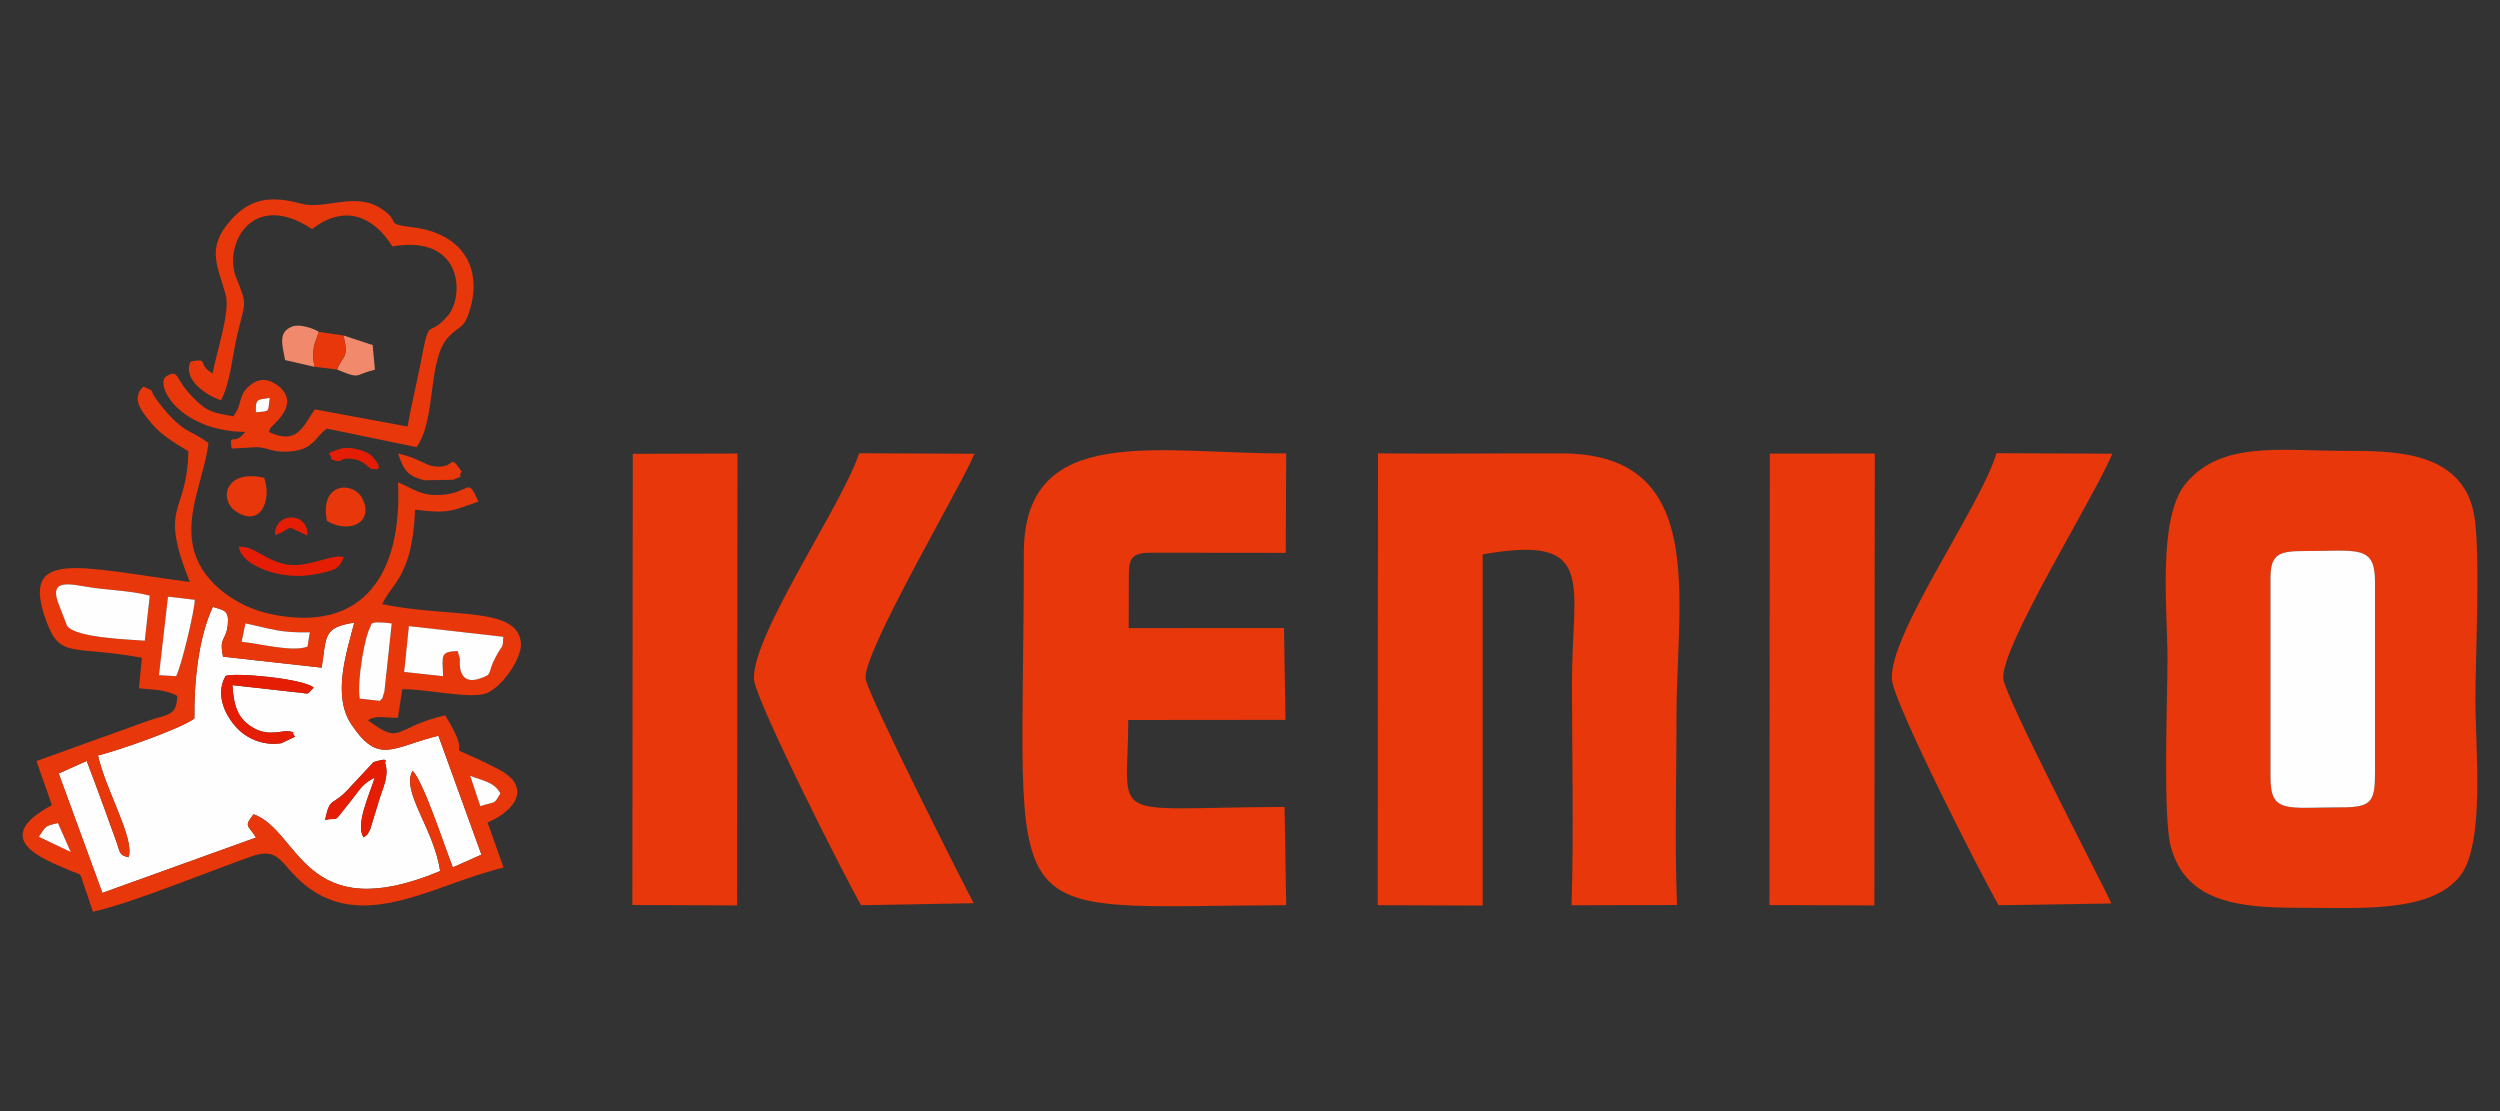 <?xml version="1.0" encoding="UTF-8"?> <svg xmlns="http://www.w3.org/2000/svg" xmlns:xlink="http://www.w3.org/1999/xlink" xmlns:xodm="http://www.corel.com/coreldraw/odm/2003" xml:space="preserve" width="360px" height="160px" version="1.1" style="shape-rendering:geometricPrecision; text-rendering:geometricPrecision; image-rendering:optimizeQuality; fill-rule:evenodd; clip-rule:evenodd" viewBox="0 0 360 160"><rect x="0" y="0" width="360" height="160" fill="#333333" stroke="none"/> <defs> <style type="text/css"> .fil2 {fill:#E51D04} .fil0 {fill:#E7370B} .fil3 {fill:#F18A6C} .fil1 {fill:#FEFEFE} </style> </defs> <g id="圖層_x0020_1">  <g id="_1899169663328"> <path class="fil0" d="M326.95 83.17c0,-3.45 1.35,-3.82 4.89,-3.82 7.62,0 10.16,-0.94 10.16,4.41l0 27.59c0,4.18 -0.58,4.91 -4.88,4.91 -7.84,0 -10.17,0.95 -10.17,-4.32l0 -28.77zm-14.35 38.75c2.16,8.06 9.9,8.82 18.65,8.8 8.16,-0.02 18.74,0.85 23,-4.58 3.62,-4.62 2.21,-18.18 2.21,-25.36 0,-6.18 0.77,-21.64 -0.21,-26.77 -1.73,-9.03 -11.39,-9.1 -18.54,-9.09 -9.23,0.01 -17.86,-1.48 -22.96,4.71 -4.11,5 -2.63,18.16 -2.63,25.28 0,5.64 -0.69,22.67 0.48,27.01z"></path> <path class="fil0" d="M213.51 79.83c16.57,-2.94 12.85,4.07 12.85,18.61 0.01,10.55 0.28,21.46 -0.06,31.92l15.19 -0.04c-0.35,-8.88 -0.07,-18.25 -0.07,-27.19 -0.01,-16.98 4.62,-37.74 -16.43,-37.84 -8.86,-0.04 -17.74,0.1 -26.56,-0.01l-0.04 65.07 15.12 0.05 0 -50.57z"></path> <path class="fil0" d="M162.55 83.76c0,-2.98 -0.03,-4.17 3.13,-4.17l19.47 0.02 0.06 -14.32c-18.44,0.09 -37.78,-4.64 -37.78,14.36 0.01,55.51 -5.29,50.83 37.78,50.7l-0.23 -14.15c-26.16,0.08 -22.54,2.57 -22.51,-12.52l22.64 -0.02 -0.21 -13.22 -22.37 0.01 0.02 -6.69z"></path> <path class="fil1" d="M52.37 120.58c-1.28,-1.77 0.94,-6.39 1.6,-8.62 -1.84,0.94 -2.18,1.78 -3.21,3.06 -3.22,3.99 -1.66,2.55 -3.95,3.05 0.8,-3.66 0.91,-1.6 3.81,-4.93l3.17 -3.39c2.7,-0.84 1.35,0.11 1.73,0.28 0.46,1.87 -0.31,3.15 -0.96,5.29l-1.24 4.06c-0.53,1.13 -0.46,0.75 -0.95,1.2zm-19.89 -23.23c1.1,-0.55 11.19,0.34 12.7,1.67 -1.3,1.19 -0.2,0.85 -2.77,0.64l-8.94 -1c0.19,2.96 0.7,4.85 3.09,6.2 2.21,1.25 4.19,0.24 5.12,0.46 1.91,0.45 -0.23,-0.38 0.82,0.75l-1.98 0.95c-2.21,0.35 -4.47,-0.39 -6.04,-1.84 -1.78,-1.65 -3.65,-4.95 -2,-7.83zm-0.36 -2.79c-0.61,-2.92 0.43,-2.17 0.68,-4.59 0.21,-2.12 -0.54,-2.07 -2.15,-2.58 -2.08,4.37 -2.73,10.94 -2.66,16.07 -1.91,1.45 -10.94,4.61 -13.88,5.33 1.06,4.88 5.4,12.21 4.38,14.65 -1.45,-0.31 -1.16,-0.77 -1.9,-2.73 -0.5,-1.33 -0.92,-2.54 -1.41,-3.89 -0.96,-2.59 -1.77,-4.87 -2.69,-7.25l-4.04 1.81 6.29 17.2 22.13 -7.97c-1.17,-1.91 -1.79,-1.5 -0.35,-3.35 6.67,2.37 7.18,16.39 26.86,8.18 -0.85,-6.06 -5.69,-11.52 -3.96,-14.44 1.62,1.66 4.69,11.2 5.79,13.91l4.12 -1.84 -6.2 -17.13c-6.72,1.67 -8.6,4.24 -12.54,-1.64 -2.77,-4.15 -0.68,-10.34 0.43,-14.65 -4.51,0.72 -3.98,1.85 -4.7,6.49l-14.2 -1.58z"></path> <path class="fil0" d="M5.6 120.5c1.09,-1.7 0.94,-1.5 2.74,-1.99l1.85 4.18 -4.59 -2.19zm62.11 -8.78c2.08,0.8 3.41,0.89 4.35,2.53 -1.03,1.7 -0.54,1.09 -2.9,1.83l-1.45 -4.36zm-3.91 -14.35l-5.6 -0.61 0.68 -6.6 13.6 1.54c-0.1,1.83 -0.04,0.94 -1.08,2.87 -1.35,2.51 -0.29,2.45 -2.26,3.13 -3.45,1.19 -2.91,-2.78 -2.91,-2.79l-0.21 -0.77c-0.02,-0.08 -0.06,-0.27 -0.15,-0.39 -2.46,0.11 -2.18,0.53 -2.07,3.62zm-9.08 3.56l-2.93 -0.33c-0.41,-2.77 0.85,-9.28 1.47,-10.15 0.33,-0.47 -0.49,-1.13 3.15,-0.68l-1.05 9.79c-0.6,1.92 -0.09,0.57 -0.64,1.37zm-19.38 -11.16c3.7,0.77 4.96,1.39 9.27,1.28l-0.32 2.06c-2.2,0.83 -6.78,-0.42 -9.5,-0.69l0.55 -2.65zm-3.22 4.79l14.2 1.58c0.72,-4.64 0.19,-5.77 4.7,-6.49 -1.11,4.31 -3.2,10.5 -0.43,14.65 3.94,5.88 5.82,3.31 12.54,1.64l6.2 17.13 -4.12 1.84c-1.1,-2.71 -4.17,-12.25 -5.79,-13.91 -1.73,2.92 3.11,8.38 3.96,14.44 -19.68,8.21 -20.19,-5.81 -26.86,-8.18 -1.44,1.85 -0.82,1.44 0.35,3.35l-22.13 7.97 -6.29 -17.2 4.04 -1.81c0.92,2.38 1.73,4.66 2.69,7.25 0.49,1.35 0.91,2.56 1.41,3.89 0.74,1.96 0.45,2.42 1.9,2.73 1.02,-2.44 -3.32,-9.77 -4.38,-14.65 2.94,-0.72 11.97,-3.88 13.88,-5.33 -0.07,-5.13 0.58,-11.7 2.66,-16.07 1.61,0.51 2.36,0.46 2.15,2.58 -0.25,2.42 -1.29,1.67 -0.68,4.59zm-6.76 2.81l-2.47 -0.14 1.3 -11.31 3.86 0.45c-0.03,1.66 -1.95,9.64 -2.69,11zm-3.79 -11.6l-0.72 6.49c-2.13,-0.17 -9.94,-0.39 -11.19,-2.13l-1.33 -3.44c-1.21,-3.54 2.03,-2.48 5.02,-2.06 2.74,0.38 5.51,0.44 8.22,1.14zm8.45 -21.97c-2.68,-2.02 -3.73,-1.28 -7.37,-6.11 -1.44,-1.91 -0.02,-1.14 -2,-2.02 -2.01,1.82 0.14,4.07 1.41,5.56 1.11,1.32 2.94,2.49 5.06,3.74 -0.17,9.38 -4.37,7.37 0.21,18.84 -16.23,-2.15 -24.58,-4.93 -20.62,5.75 2,5.35 3.71,3.33 13.72,5.15l-0.42 4.4c2.21,0.25 3.62,0.13 5.52,1.09 -0.09,2.93 -1.25,2.57 -4.18,3.59l-16.1 5.8 2.23 6.35c-9.31,4.96 -0.78,7.92 2.28,9.28 2.4,1.06 1.51,0.08 2.5,2.74 0.43,1.15 0.78,2.4 1.12,3.33 5.57,-1.22 16.5,-5.74 22.84,-7.97 3.37,-1.19 4.08,0.45 5.89,2.41 8.88,9.67 19.87,1.67 30.41,-0.79l-2.31 -6.5c3.88,-1.64 6.56,-5.1 1.53,-7.69 -9.92,-5.09 -2.58,0.31 -7.63,-7.74 -7.6,1.75 -6.15,4.43 -11.12,0.71 1.21,-0.83 2.73,-0.28 4.31,-0.37l0.63 -4.1c3.25,-0.07 9.15,1.33 11.8,0.68 2.29,-0.56 5.43,-5.05 5.29,-7.25 -0.35,-5.46 -10.16,-3.65 -19.98,-5.68 1.33,-2.97 4.37,-3.99 4.73,-13.61 4.84,0.63 5.25,0.16 9.12,-1.15 -1.65,-3.79 -1.04,-1.24 -5.41,-0.97 -2.98,0.18 -3.99,-0.97 -6.17,-1.8 0.63,12.68 -4.62,21.91 -18.46,18.93 -4.87,-1.06 -9.39,-4.46 -10.74,-8.55 -1.79,-5.4 1.27,-10.81 1.91,-16.05z"></path> <path class="fil0" d="M304.05 130.1c-2.1,-4.43 -15.23,-29.55 -15.57,-32.35 -0.53,-4.43 13.41,-26.65 15.68,-32.42l-16.67 -0.07c-2.17,7.5 -15.52,26.1 -15.06,32.58 0.24,3.41 12.98,28.39 15.37,32.51l16.25 -0.25z"></path> <path class="fil0" d="M140.21 130.06c-1.95,-3.7 -15.27,-30.08 -15.56,-32.32 -0.48,-3.69 13.49,-27.24 15.68,-32.4l-16.62 -0.07c-2.28,7.21 -15.57,26.4 -15.13,32.57 0.23,3.08 13.24,28.78 15.42,32.51l16.21 -0.29z"></path> <polygon class="fil0" points="254.8,130.33 269.91,130.38 269.97,65.31 254.85,65.32 "></polygon> <polygon class="fil0" points="91.06,130.32 106.14,130.38 106.2,65.31 91.12,65.35 "></polygon> <path class="fil1" d="M326.95 83.17l0 28.77c0,5.27 2.33,4.32 10.17,4.32 4.3,0 4.88,-0.73 4.88,-4.91l0 -27.59c0,-5.35 -2.54,-4.41 -10.16,-4.41 -3.54,0 -4.89,0.37 -4.89,3.82z"></path> <path class="fil0" d="M36.85 59.37c-0.09,-2.1 0.31,-1.76 2,-2.08 -0.34,2.1 0.19,1.88 -2,2.08zm-6.23 -5.59c-2.43,-1.46 -0.28,-2.2 -3.16,-1.73 -1.22,2.5 2.16,4.88 4.36,5.59 1.29,-2.33 1.61,-6.17 2.29,-9.15 1.22,-5.35 1.59,-4.24 -0.12,-8.58 -1.82,-4.62 2.26,-12.67 10.96,-6.92 4.77,-3.74 8.98,-1.68 11.55,2.5 10.2,-1.78 10.36,7.17 8.02,9.93 -3.03,3.57 -2.57,-0.35 -3.9,6.61 -0.61,3.15 -1.36,6.17 -1.93,9.39l-13.35 -2.47c-1.68,2.36 -2.48,5.2 -6.59,3.27 -0.01,-0.08 0.04,-0.32 0.06,-0.26 0.01,0.07 0.06,-0.22 0.08,-0.25 0.44,-0.67 4.53,-3.51 1.11,-6.21 -1.46,-1.01 -2.83,-1.2 -4.37,0.33 -1.34,1.33 -0.75,2.51 -2.05,4.12 -2.86,-0.54 -3.59,-0.56 -5.49,-2.42 -3.14,-3.08 -2.19,-4.38 -4.06,-3.4 -1.91,1.01 1.57,7.94 11.28,8.07 -1.71,2.2 -2.28,-0.15 -1.96,2.39l3.67 -0.2c1.71,0.11 2.04,0.7 4.2,0.65 4.06,-0.11 4.1,-2.19 5.87,-3.32l12.9 2.67c2.89,-3.98 1.52,-12.71 4.64,-15.93 1.61,-1.66 2.21,-1.05 3.07,-3.97 1.74,-5.96 -1.11,-10.9 -8.33,-11.77 -4.23,-0.52 -1.47,-0.66 -4.4,-2.63 -3.8,-2.57 -8.22,0.16 -11.55,-0.75 -4.83,-1.33 -7.58,-0.55 -10.21,2.39 -3.57,4.01 -1.85,6.55 -0.71,10.73 0.68,2.46 -1.35,8.32 -1.88,11.32z"></path> <path class="fil1" d="M9.66 90.13c1.25,1.74 9.06,1.96 11.19,2.13l0.72 -6.49c-2.71,-0.7 -5.48,-0.76 -8.22,-1.14 -2.99,-0.42 -6.23,-1.48 -5.02,2.06l1.33 3.44z"></path> <path class="fil1" d="M63.8 97.37c-0.11,-3.09 -0.39,-3.51 2.07,-3.62 0.09,0.12 0.13,0.31 0.15,0.39l0.21 0.77c0,0.01 -0.54,3.98 2.91,2.79 1.97,-0.68 0.91,-0.62 2.26,-3.13 1.04,-1.93 0.98,-1.04 1.08,-2.87l-13.6 -1.54 -0.68 6.6 5.6 0.61z"></path> <path class="fil2" d="M32.48 97.35c-1.65,2.88 0.22,6.18 2,7.83 1.57,1.45 3.83,2.19 6.04,1.84l1.98 -0.95c-1.05,-1.13 1.09,-0.3 -0.82,-0.75 -0.93,-0.22 -2.91,0.79 -5.12,-0.46 -2.39,-1.35 -2.9,-3.24 -3.09,-6.2l8.94 1c2.57,0.21 1.47,0.55 2.77,-0.64 -1.51,-1.33 -11.6,-2.22 -12.7,-1.67z"></path> <path class="fil1" d="M54.72 100.93c0.55,-0.8 0.04,0.55 0.64,-1.37l1.05 -9.79c-3.64,-0.45 -2.82,0.21 -3.15,0.68 -0.62,0.87 -1.88,7.38 -1.47,10.15l2.93 0.33z"></path> <path class="fil1" d="M25.36 97.37c0.74,-1.36 2.66,-9.34 2.69,-11l-3.86 -0.45 -1.3 11.31 2.47 0.14z"></path> <path class="fil2" d="M52.37 120.58c0.49,-0.45 0.42,-0.07 0.95,-1.2l1.24 -4.06c0.65,-2.14 1.42,-3.42 0.96,-5.29 -0.38,-0.17 0.97,-1.12 -1.73,-0.28l-3.17 3.39c-2.9,3.33 -3.01,1.27 -3.81,4.93 2.29,-0.5 0.73,0.94 3.95,-3.05 1.03,-1.28 1.37,-2.12 3.21,-3.06 -0.66,2.23 -2.88,6.85 -1.6,8.62z"></path> <path class="fil0" d="M38.04 68.8c-5.66,-1.28 -6.51,3.12 -4.15,4.78 3.58,2.51 5.31,-1.51 4.15,-4.78z"></path> <path class="fil0" d="M47.08 75.02c3.24,1.9 6.86,0.22 5.08,-3.27 -1.27,-2.47 -6.19,-2.37 -5.08,3.27z"></path> <path class="fil2" d="M49.5 80.24c-1.41,-0.56 -4.8,1.36 -7.69,1.11 -3.3,-0.29 -5.08,-2.77 -7.41,-2.62 0.28,2.33 4.13,3.69 6.2,4.01 1.87,0.3 3.44,0.25 5.28,-0.14 2.15,-0.45 2.99,-0.62 3.62,-2.36z"></path> <path class="fil3" d="M45.26 52.82c-0.36,-2.6 -0.07,-3 0.66,-5.03 -0.83,-0.53 -2.81,-1.18 -3.85,-0.77 -2.09,0.83 -1.4,2.66 -1.02,4.83l4.21 0.97z"></path> <path class="fil1" d="M44.29 93.11l0.32 -2.06c-4.31,0.11 -5.57,-0.51 -9.27,-1.28l-0.55 2.65c2.72,0.27 7.3,1.52 9.5,0.69z"></path> <path class="fil3" d="M48.53 53.21c3.54,1.47 2.36,0.77 5.46,0.02l-0.33 -3.54 -4.19 -1.38c0.76,3.4 -0.02,2.66 -0.94,4.9z"></path> <path class="fil0" d="M45.92 47.79c-0.73,2.03 -1.02,2.43 -0.66,5.03l3.27 0.39c0.92,-2.24 1.7,-1.5 0.94,-4.9l-3.55 -0.52z"></path> <path class="fil0" d="M66.49 67.91c-2.03,-2.89 -0.62,-0.36 -4.01,-0.76 -1.22,-0.15 -2.51,-1.31 -5.16,-1.84 0.84,2.43 1.32,3.19 3.76,3.85l4.2 -0.07c2.31,-1.07 0.31,0.16 1.21,-1.18z"></path> <path class="fil2" d="M47.68 66.14c2.06,0.78 0.83,-0.49 3.44,0.01 1.23,0.23 1.87,1.15 2.36,1.37 0.03,-0.06 2.36,0.69 0.06,-1.87 -0.53,-0.59 -3.04,-1.49 -4.49,-1.03 -2.74,0.85 -1.18,0.55 -1.37,1.52z"></path> <path class="fil1" d="M67.71 111.72l1.45 4.36c2.36,-0.74 1.87,-0.13 2.9,-1.83 -0.94,-1.64 -2.27,-1.73 -4.35,-2.53z"></path> <path class="fil1" d="M10.19 122.69l-1.85 -4.18c-1.8,0.49 -1.65,0.29 -2.74,1.99l4.59 2.19z"></path> <path class="fil2" d="M39.61 77.06c1.09,-0.39 1.07,-0.52 2.19,-1.09l2.46 1.16c0.22,-3.5 -4.79,-3.46 -4.65,-0.07z"></path> <path class="fil1" d="M36.85 59.37c2.19,-0.2 1.66,0.02 2,-2.08 -1.69,0.32 -2.09,-0.02 -2,2.08z"></path> </g> </g> </svg> 